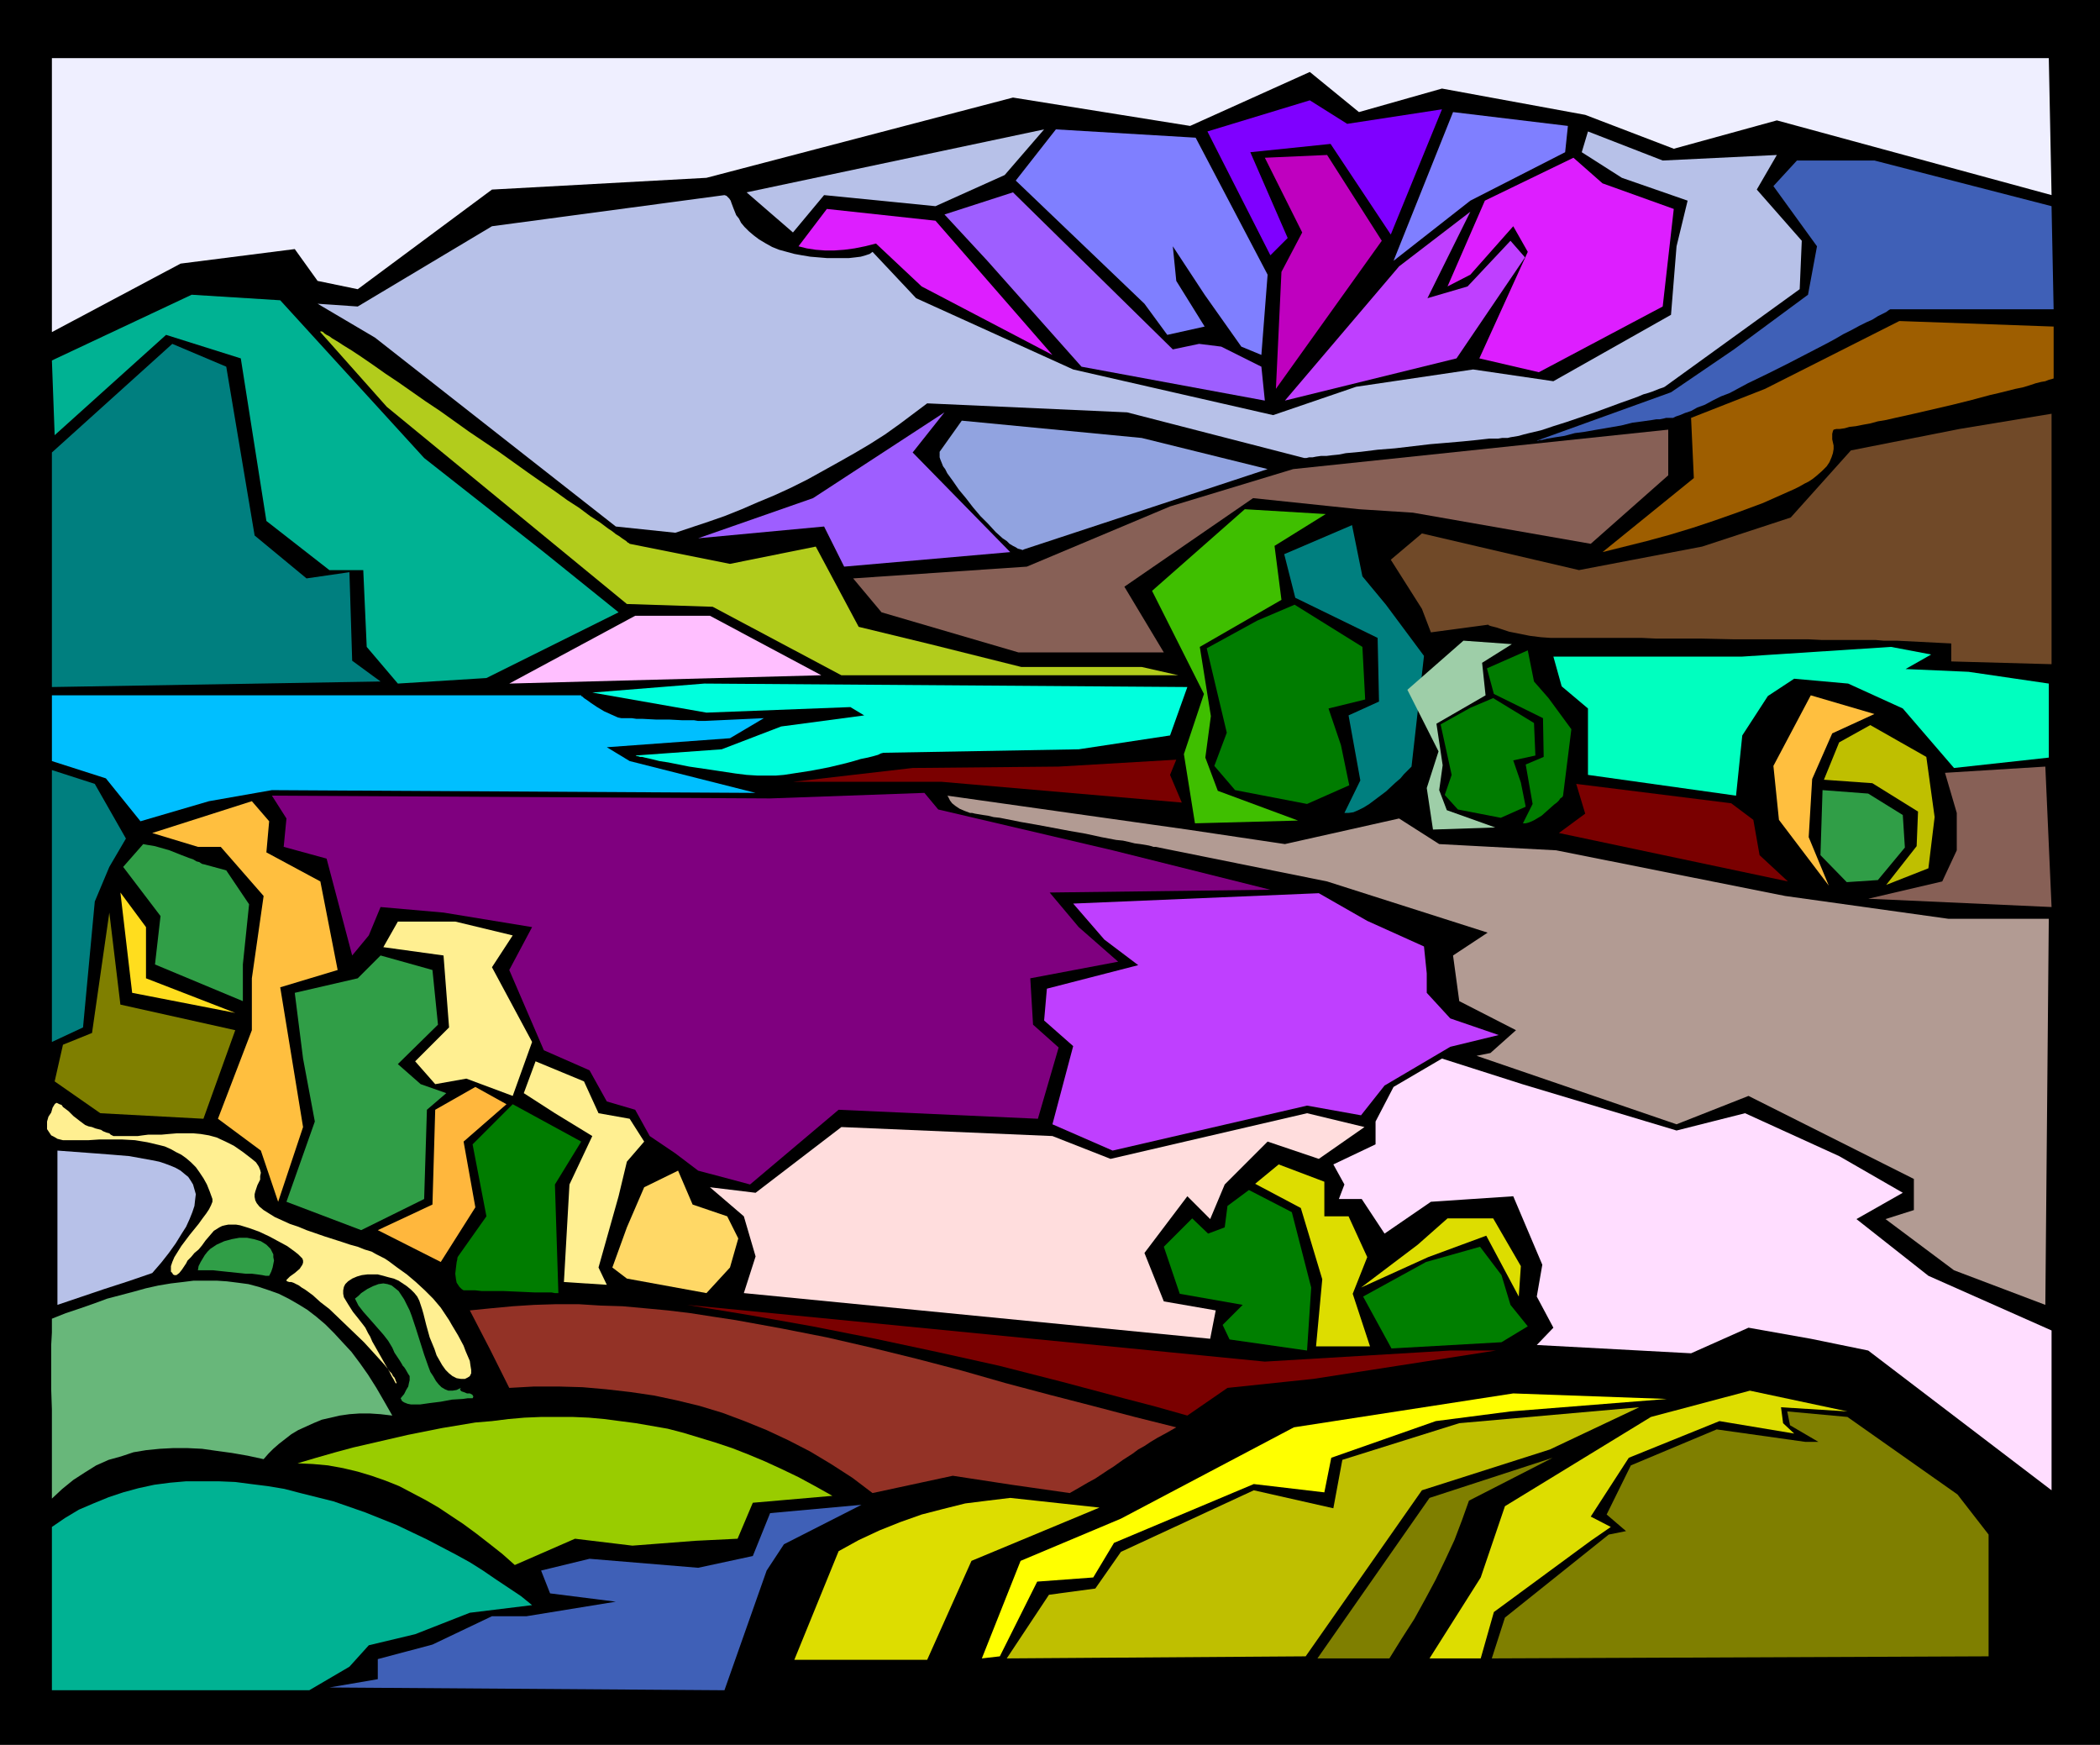 <svg xmlns="http://www.w3.org/2000/svg" fill-rule="evenodd" height="407.446" preserveAspectRatio="none" stroke-linecap="round" viewBox="0 0 3035 2522" width="490.455"><style>.pen1{stroke:none}.brush2{fill:#7f7f00}.brush3{fill:#dd0}.brush4{fill:#bfbf00}.brush6{fill:#3f60b7}.brush8{fill:#00b293}.brush10{fill:#ffef91}.brush11{fill:#b7c1e8}.brush12{fill:#309e47}.brush14{fill:#7a0000}.brush15{fill:#007f00}.brush17{fill:#007c00}.brush19{fill:#ffbf3f}.brush21{fill:#007f7f}.brush24{fill:#bf3fff}.brush27{fill:#876056}.brush37{fill:#9e5eff}.brush39{fill:#dd1eff}.brush40{fill:#7f7fff}</style><path class="pen1" style="fill:#000" d="M0 0h3035v2522H0V0z"/><path class="pen1 brush2" d="M2874 2394v-176l-45-58-159-112-87-8 4 20 41 24h-19l-128-18-124 52-35 71 28 24-25 5-150 120-19 59 718-3z"/><path class="pen1 brush3" d="m2670 2040-141-30-143 38-211 129-35 103-74 117h74l19-67 140-103 29-20-29-15 55-85 131-53 108 18-16-15-3-23 96 6z"/><path class="pen1 brush2" d="m2244 2107-121 62-10 28-11 29-13 28-14 29-15 28-16 29-18 28-18 29h-104l162-232 178-58z"/><path class="pen1 brush4" d="m2369 2034-260 23-169 53-13 70-115-26-192 89-37 53-67 9-61 92 432-3 168-240 185-59 129-61z"/><path class="pen1" style="fill:#ff0" d="m2409 2022-226 18-108 14-151 53-10 50-102-12-202 85-30 50-81 6-54 108-26 3 56-141 145-61 250-132 317-49 222 8z"/><path class="pen1 brush3" d="m1589 2179-129-14-33 4-32 4-32 8-31 8-31 11-30 12-30 14-29 16-64 157h192l64-143 185-77z"/><path class="pen1 brush6" d="m1245 2175-132 12-25 62-79 17-157-13-70 17 13 33 95 12-129 21h-50l-86 41-79 21v29l-70 12 571 4 61-173 25-38 112-57z"/><path class="pen1" style="fill:#9c0" d="m1203 2162-25-14-24-13-25-12-24-11-24-10-23-9-24-8-23-7-23-7-23-6-23-4-23-4-23-3-23-3-22-2-23-1h-46l-24 1-23 2-24 3-24 2-24 4-24 4-25 5-25 5-26 6-26 6-26 6-26 7-28 8-27 8 22 1 22 2 22 4 21 5 20 6 20 7 20 8 19 10 19 10 19 11 18 12 18 12 19 14 18 14 19 15 18 16 87-38 83 10 91-7 61-3 22-52 115-10z"/><path class="pen1 brush8" d="M75 2443h372l58-34 28-31 67-16 79-31 90-11-16-13-18-12-18-12-19-13-19-12-20-11-21-11-21-11-21-10-23-11-45-18-23-8-23-8-24-6-24-6-23-6-24-4-24-3-23-3-24-1h-47l-23 2-23 3-23 5-22 6-21 7-22 9-21 9-20 12-19 13v236z"/><path class="pen1" style="fill:#68b77a" d="M75 2166v-129l-1-29v-64l1-18v-20l20-8 21-7 20-7 19-7 19-5 19-5 18-5 18-4 18-3 17-2 16-2h33l15 1 16 2 15 2 15 4 15 5 14 5 14 7 14 8 13 8 13 10 13 11 13 13 12 13 13 14 12 16 12 17 12 19 11 19 12 21-17-2-15-1h-16l-14 1-14 2-13 3-13 3-12 5-11 5-11 5-10 6-9 7-9 7-8 7-7 7-7 8-23-5-23-4-22-3-21-3-21-1h-21l-19 1-20 2-18 3-18 6-18 5-18 8-16 10-17 11-16 13-15 14z"/><path class="pen1 brush10" d="m79 1596 1-1 2-1 2 1 2 1 3 1 2 3 8 6 7 7 9 7 8 6 5 2 5 1 5 2 4 1 4 1 3 2 5 2 4 1 2 2 2 1 2 1h35l7-1 8-1h19l11-1 12-1h23l11 1 12 2 11 3 13 6 12 6 13 9 13 10 6 5 4 6 2 5 1 4-1 5v5l-4 8-3 9-1 4v4l1 5 2 4 4 5 6 5 8 5 8 5 11 5 11 5 12 4 12 5 26 9 25 8 12 4 11 3 10 4 10 3 7 4 6 3 6 3 6 4 12 9 14 10 13 11 13 12 12 12 11 13 4 6 4 6 4 6 4 7 9 15 8 15 3 8 3 7 3 7 1 7 1 6v5l-2 4-3 2-4 2h-6l-6-1-6-3-5-4-5-5-5-7-4-7-4-7-3-9-7-17-5-18-4-16-2-7-2-6-2-6-3-6-4-5-5-5-6-5-12-8-7-3-8-2-7-2-8-2h-15l-8 1-7 2-7 3-6 4-4 4-2 4-1 5v5l1 5 3 5 3 5 7 11 8 10 7 9 3 4 2 4 2 4 3 5 3 7 4 7 17 30 4 7 3 6 3 5 2 4 2 2v-2l-1-2-1-3-1-2-2-2-2-4-3-3-3-4-4-5-9-10-10-11-11-12-25-24-25-24-13-10-11-10-11-8-5-3-4-3-4-2-4-2-3-1h-3l-3-1-1-1v-1l1-1 2-2 2-2 7-5 7-6 2-3 2-3 1-3v-3l-1-3-3-3-3-3-5-4-11-8-13-7-13-7-15-7-14-5-13-4-6-1h-11l-5 1-4 1-4 2-8 5-6 7-6 7-5 7-5 6-6 5-5 6-5 5-2 4-2 3-4 6-4 5-4 3h-3l-2-1-1-2-2-2v-8l2-6 3-7 5-8 5-8 12-16 13-16 5-7 6-8 4-6 3-6 2-5v-4l-4-11-4-10-5-9-6-9-5-7-7-7-7-6-7-5-8-4-7-4-9-4-8-2-17-4-18-3-18-1h-34l-15 1H91l-4-1-4-1-5-3-4-2-2-3-2-3-2-3v-11l2-7 4-6 2-7 3-5z"/><path class="pen1 brush11" d="m83 1663 27 2 27 2 26 2 24 2 11 2 11 2 11 2 10 2 9 3 8 3 7 3 7 4 6 5 5 4 4 6 3 5 2 7 2 7-1 8-1 9-3 9-4 10-5 11-7 11-8 13-10 14-11 14-13 15-35 12-34 11-68 23v-223z"/><path class="pen1 brush12" d="m683 2021 1-2v-1l-1-1v-1l-4-2h-4l-5-2-3-1-1-1-1-1v-1l1-2-6 3-6 1h-6l-5-2-5-3-4-4-4-5-4-7-4-6-3-8-6-17-6-19-6-19-6-18-3-8-4-8-4-8-4-6-4-6-5-4-5-4-6-2-6-1-7 1-8 3-8 4-9 6-4 4-5 4 5 10 7 9 15 17 14 16 7 9 6 10 3 7 4 6 4 6 3 5 1 2 2 2 2 3 4 7 2 3v6l-1 4-1 5-3 5-3 6-5 6 2 4 3 2 5 2 5 1h13l14-2 16-2 16-3 16-1 7-1h7zm-397-185 1-6 3-6 6-10 4-5 4-4 9-6 11-5 11-3 11-2h11l10 2 10 3 8 5 3 3 3 3 2 4 2 4v4l1 5-1 5-1 5-2 6-3 6h-5l-5-1-7-1-8-1h-9l-19-2-19-2-9-1h-22z"/><path class="pen1" style="fill:#933226" d="m1700 2063-14 8-13 7-10 6-9 6-9 5-8 6-14 9-14 10-8 5-9 6-9 6-11 6-12 7-14 8-84-12-85-13-116 25-29-22-31-20-30-18-31-16-32-15-32-13-32-12-33-10-33-8-33-7-34-5-35-4-34-3-35-1h-35l-36 2-28-56-29-56 30-3 32-3 31-2 32-1h32l32 2 32 1 33 3 32 3 33 4 32 5 33 5 66 12 66 13 65 15 65 16 65 17 63 18 64 17 62 16 61 16 60 15z"/><path class="pen1 brush14" d="m993 1886 835 82 268-16h66l-264 41-124 13-58 40-46-13-46-12-90-24-90-23-90-20-89-19-91-18-90-16-91-15z"/><path class="pen1 brush15" d="m2170 1940 38-23-25-31-13-43-31-41-78 22-91 50 41 75 159-9z"/><path class="pen1 brush3" d="m2195 1874 3-44-40-69h-66l-43 38-82 62 97-44 84-31 47 88z"/><path class="pen1 brush3" d="m1980 1946-25-76 21-53-27-59h-35v-50l-66-25-34 28 66 35 31 103-9 97h78z"/><path class="pen1 brush15" d="m1805 1720-31 23-4 31-24 9-23-22-41 41 23 68 91 16-29 29 10 21 112 16 6-91-28-109-62-32z"/><path class="pen1" style="fill:#ffd866" d="m1021 1869 34-37 12-42-16-32-50-17-21-49-49 24-25 58-21 58 21 16 115 21z"/><path class="pen1 brush10" d="m877 1857-12-25 29-103 12-50 25-29-21-33-45-8-21-46-70-29-17 46 45 29 54 33-33 70-8 141 62 4z"/><path class="pen1 brush17" d="m741 1596-58 58 20 104-41 58-1 2v2l-1 4-1 8-1 9 1 8 1 5 2 3 2 3 3 3 3 2h17l9 1h31l23 1 22 1h25l5 1h5l-5-157 38-62-99-54z"/><path class="pen1" style="fill:#ffb73d" d="m546 1778 79-37 4-137 58-33 45 25-62 54 17 95-50 79-91-46z"/><path class="pen1 brush10" d="m741 1584 28-78-58-108 30-46-83-20h-83l-21 37 87 12 8 104-49 49 29 33 45-8 67 25z"/><path class="pen1 brush12" d="m550 1381-33 33-91 21 12 95 17 91-41 116 108 41 91-45 4-129 28-24-37-13-33-29 58-57-8-79-75-21z"/><path class="pen1 brush19" d="m402 1737 36-108-33-202 83-25-25-128-78-42 4-45-25-29-144 46 66 20h33l62 71-17 119v75l-49 128 62 46 25 74z"/><path class="pen1 brush12" d="m207 1220 5 1 6 1 6 1 7 2 14 4 15 6 13 5 6 2 5 3 4 1 3 2 2 1h1l33 9 33 49-9 87v53l-127-53 8-70-54-71 29-33z"/><path class="pen1" style="fill:#ffdd1e" d="m174 1290 17 145 149 29-129-50v-74l-37-50z"/><path class="pen1 brush2" d="m158 1319-25 174-42 17-12 53 66 46 149 8 46-128-166-37-16-133z"/><path class="pen1 brush21" d="m75 1113 62 20 45 79-24 41-21 50-17 182-45 21v-393z"/><path class="pen1" style="fill:#fdd" d="m1075 1869 674 66 8-41-75-13-28-70 62-82 33 33 21-50 62-62 74 25 66-46-83-20-284 66-84-33-305-13-124 95-66-8 49 42 17 58-17 53z"/><path class="pen1" style="fill:#fdf" d="m1927 1683 16 29-8 21h33l33 50 67-46 119-8 42 99-8 46 24 45-24 25 223 12 83-37 90 16 83 17 265 202v-231l-178-79-104-82 67-38-92-53-136-62-99 25-223-67-116-37-70 41-26 50v33l-61 29z"/><path class="pen1 brush24" d="m1521 1625 87 38 281-65 78 14 34-43 95-56 70-17-70-24-34-37v-28l-4-39-82-37-70-40-355 15 45 52 49 37-132 34-4 46 42 37-30 113z"/><path class="pen1 brush12" d="m2714 1272 39-47-3-47-50-31-66-5-3 94 38 39 45-3z"/><path class="pen1 brush4" d="m2726 1279 61-24 9-74-12-87-81-46-45 25-22 54 70 5 66 41-2 50-44 56z"/><path class="pen1 brush19" d="m2709 1032-92-27-54 102 8 78 72 95-29-70 5-84 29-66 61-28z"/><path class="pen1 brush17" d="m2169 1182 36-16-7-35-11-32 32-7-2-47-59-36-33 14-43 24 16 73-10 29 19 21 62 12zm-280-20 61-27-12-58-18-53 53-13-4-76-98-61-54 23-73 40 29 122-18 48 30 35 104 20z"/><path class="pen1 brush17" d="M2201 1190h4l4-1 5-2 4-2 10-6 9-8 9-8 4-3 3-3 2-3 3-2 1-2 12-96-33-45-21-24-9-45-59 26 10 37 71 35 1 56-26 11 10 57-14 28z"/><path class="pen1 brush21" d="M1943 1175h6l7-1 7-3 8-4 8-5 8-6 16-12 14-13 7-6 5-6 4-4 4-4 2-2 1-1 18-160-55-74-34-41-15-74-98 42 16 63 119 58 2 92-44 20 17 94-23 47z"/><path class="pen1" style="fill:#9ecea8" d="m2185 931-70-5-81 71 45 89-17 53 9 60 90-3-70-25-11-29 5-36-9-60 71-41-5-47 43-27z"/><path class="pen1" style="fill:#3fbf00" d="m1916 743-117-7-134 118 75 149-29 87 16 100 149-4-116-43-18-48 8-60-16-100 118-68-10-78 74-46z"/><path class="pen1 brush27" d="m2956 1108-145 9 17 58v54l-21 45-107 25 265 12-9-203z"/><path class="pen1 brush14" d="m1708 1160-347-30h-215l173-20 211-2 170-10-9 22 17 40zm570-27 224 28 32 24 9 51 41 38-331-70 38-28-13-43z"/><path class="pen1" style="fill:#b29b93" d="M2961 1328h-145l-236-33-331-66-169-9-58-37-165 37-141-21-347-49 1 1 1 2 2 4 3 4 5 4 6 4 7 3 8 3h3l4 1 6 1 6 1 7 1 8 2 9 1 10 2 20 4 23 4 48 9 23 4 23 5 21 4 10 1 9 2 8 2 8 1 6 1 6 1 4 1 3 1h3l248 50 232 74-50 33 9 66 82 42-37 33-20 4 289 99 104-41 239 120v45l-41 13 99 74 132 50 5-558z"/><path class="pen1" style="fill:#7f007f" d="m393 1150 720 4 223-8 20 24 252 59 228 57-319 4 42 50 57 50-127 24 4 67 37 33-30 103-288-13-128 108-75-20-33-25-37-25-21-38-41-12-25-45-66-29-50-116 33-62-128-21-91-8-17 41-24 29-37-140-62-17 4-41-21-33z"/><path class="pen1" style="fill:#00ffbf" d="m2295 1120 214 30 9-87 37-57 38-25 78 7 79 36 74 86 137-15V988l-116-17-91-4 37-21-58-11-215 14h-273l12 43 38 32v96z"/><path class="pen1" style="fill:#0fd" d="m1716 993-698-5-162 13 165 29 208-8 20 12-120 16-86 33-125 9h1l1 1h2l3 1h3l4 1 9 2 12 3 13 2 15 3 15 3 34 5 33 5 16 2 16 1h26l12-1 13-2 26-4 26-5 25-6 11-3 10-3 10-2 8-2 7-2 4-2 4-1h1l281-5 132-20 25-70z"/><path class="pen1" style="fill:#00bfff" d="M75 1005h765v1l2 1 2 2 3 2 3 2 4 3 9 6 10 6 11 5 9 4 5 1h15l7 1h9l19 1h19l19 1h17l6 1h9l86-4-49 29-178 13 33 20 182 46-699-4-91 16-99 29-50-62-78-25v-95z"/><path class="pen1 brush21" d="m75 654 174-157 78 33 41 244 75 62 62-9 4 128 41 30-475 8V654z"/><path class="pen1 brush8" d="m75 521 202-95 128 8 208 228 173 136 108 87-191 95-128 8-45-53-5-111h-49l-91-71-37-235-108-34L79 629l-4-108z"/><path class="pen1" style="fill:#b2cc1c" d="M463 480v-1h2l2 1 2 2 3 2 4 2 4 3 5 3 5 3 6 4 13 8 15 10 16 11 17 12 18 12 20 14 20 14 21 14 42 30 43 29 21 15 21 15 20 14 19 13 18 13 17 11 16 12 14 9 12 9 6 4 5 4 5 3 4 3 3 2 3 2 2 2 2 1 1 1 145 29 124-25 62 116 103 25 132 33h174l53 12h-487l-186-99-124-4-347-285-96-108z"/><path class="pen1" style="fill:#704928" d="M2965 960V598l-133 22-157 31-87 97-128 42-178 34-227-53-45 38 45 71 13 34 82-11h1l1 1 3 1 4 1 4 1 6 2 12 4 15 3 15 3 16 2 14 1h132l21 1h66l45 1h108l20 1h78l11 1h19l79 4v26l145 4z"/><path class="pen1" style="fill:#9e5e00" d="M2968 546v-74l-223-8-194 98-107 42 4 87-132 107 64-16 33-9 33-10 33-11 34-12 35-13 36-16 9-4 8-4 7-4 6-3 6-4 5-4 8-7 7-7 4-6 3-7 2-6 1-6v-5l-2-9v-8l1-4 1-2 4-1h5l7-1 7-2 9-1 10-2 11-2 11-3 12-2 13-3 27-6 56-13 28-7 26-7 13-3 12-3 12-3 10-2 10-3 9-3 8-2 6-1 5-2 4-1 3-1v-1z"/><path class="pen1 brush27" d="m2299 786 112-99v-66l-542 57-178 54-207 87-251 17 41 49 198 58h210l-57-95 186-128 153 16 78 5 257 45z"/><path class="pen1" style="fill:#91a3e0" d="m1480 794-2 1-3-1-4-1-3-2-4-2-5-3-4-4-6-4-10-9-11-12-11-11-11-13-10-13-10-12-9-13-8-11-3-6-3-4-2-5-2-5-1-3v-8l32-45 260 25 182 45-352 116z"/><path class="pen1 brush37" d="m1365 596-190 124-166 58 182-17 29 58 240-21-141-144 46-58z"/><path class="pen1" style="fill:#ffbfff" d="m736 988 182-98h108l161 86-451 12z"/><path class="pen1 brush6" d="m2965 298-256-66h-112l-34 37 63 87-13 70-107 79-91 62-194 70h2l2-1h3l4-1 4-1 6-1 6-1 13-2 15-4 15-2 17-3 35-6 16-4 15-2 14-2 6-1h5l5-1 4-1h10l4-2 6-2 7-3 9-3 9-5 11-4 11-6 12-6 13-5 26-14 29-14 28-14 29-15 27-14 13-7 12-7 12-6 11-6 10-5 9-4 8-5 6-3 6-3 4-3 2-1h236l-3-149z"/><path class="pen1 brush11" d="m2568 224-165 8-108-42-9 30 58 37 95 33-16 66-8 99-170 96-116-17-169 25-120 41-289-66-227-103-63-67-4 3-6 2-7 2-8 1-9 1h-32l-24-2-12-2-11-2-11-3-11-3-10-4-9-5-10-6-8-6-7-6-6-6-5-6-3-6-4-5-2-5-2-5-3-8-1-3-2-3-2-2-2-2-3-1-336 45-194 116-58-4 83 49 348 273 86 9 24-8 24-8 23-8 25-10 23-10 24-10 24-11 24-12 45-25 23-13 22-13 22-14 21-15 20-15 20-15 289 13 256 66h3l4-1h5l5-1 7-1h8l8-1 10-1 10-2 22-2 24-3 25-2 51-6 24-2 23-2 10-1 10-1 9-1 9-1h13l6-1h8l4-1 6-1 6-1 7-2 8-2 17-4 18-6 19-6 41-14 19-7 19-7 17-6 8-3 7-3 7-2 6-2 5-2 5-2 3-1 3-1 2-1 195-141 3-70-65-74 29-50z"/><path class="pen1 brush24" d="m2125 306-103 79-165 194 248-61 99-146-21-24-62 66-58 17 62-125z"/><path class="pen1 brush39" d="m2146 290 128-62 42 37 103 37-16 141-179 95-86-20 70-154-21-37-62 70-33 17 54-124z"/><path class="pen1 brush40" d="m2266 182-166-20-86 215 111-87 137-70 4-38z"/><path class="pen1" style="fill:#7f00ff" d="m2084 158-137 21-54-34-148 45 91 179 25-25-54-124 116-12 87 131 74-181z"/><path class="pen1" style="fill:#bf00bf" d="m1828 228 90-4 79 124-153 214 8-169 30-57-54-108z"/><path class="pen1 brush40" d="m1728 199-202-12-58 74 186 178 33 45 54-12-41-66-5-50 46 70 53 75 29 12 9-116-104-198z"/><path class="pen1 brush37" d="m1464 278-99 32 62 67 136 153 265 49-5-49-58-29-32-4-38 8-231-227z"/><path class="pen1 brush39" d="m1195 302 157 17 169 194-189-99-66-62-16 4-15 3-15 2-14 1h-14l-13-1-13-2-12-3 41-54z"/><path class="pen1 brush11" d="m1509 187-57 66-100 45-161-16-45 54-67-58 430-91z"/><path class="pen1" style="fill:#efefff" d="m2965 282-4-198H75v396l186-99 165-21 33 46 58 12 194-144 310-17 443-116 256 41 173-78 71 58 120-34 207 38 128 49 149-41 397 108z"/></svg>
